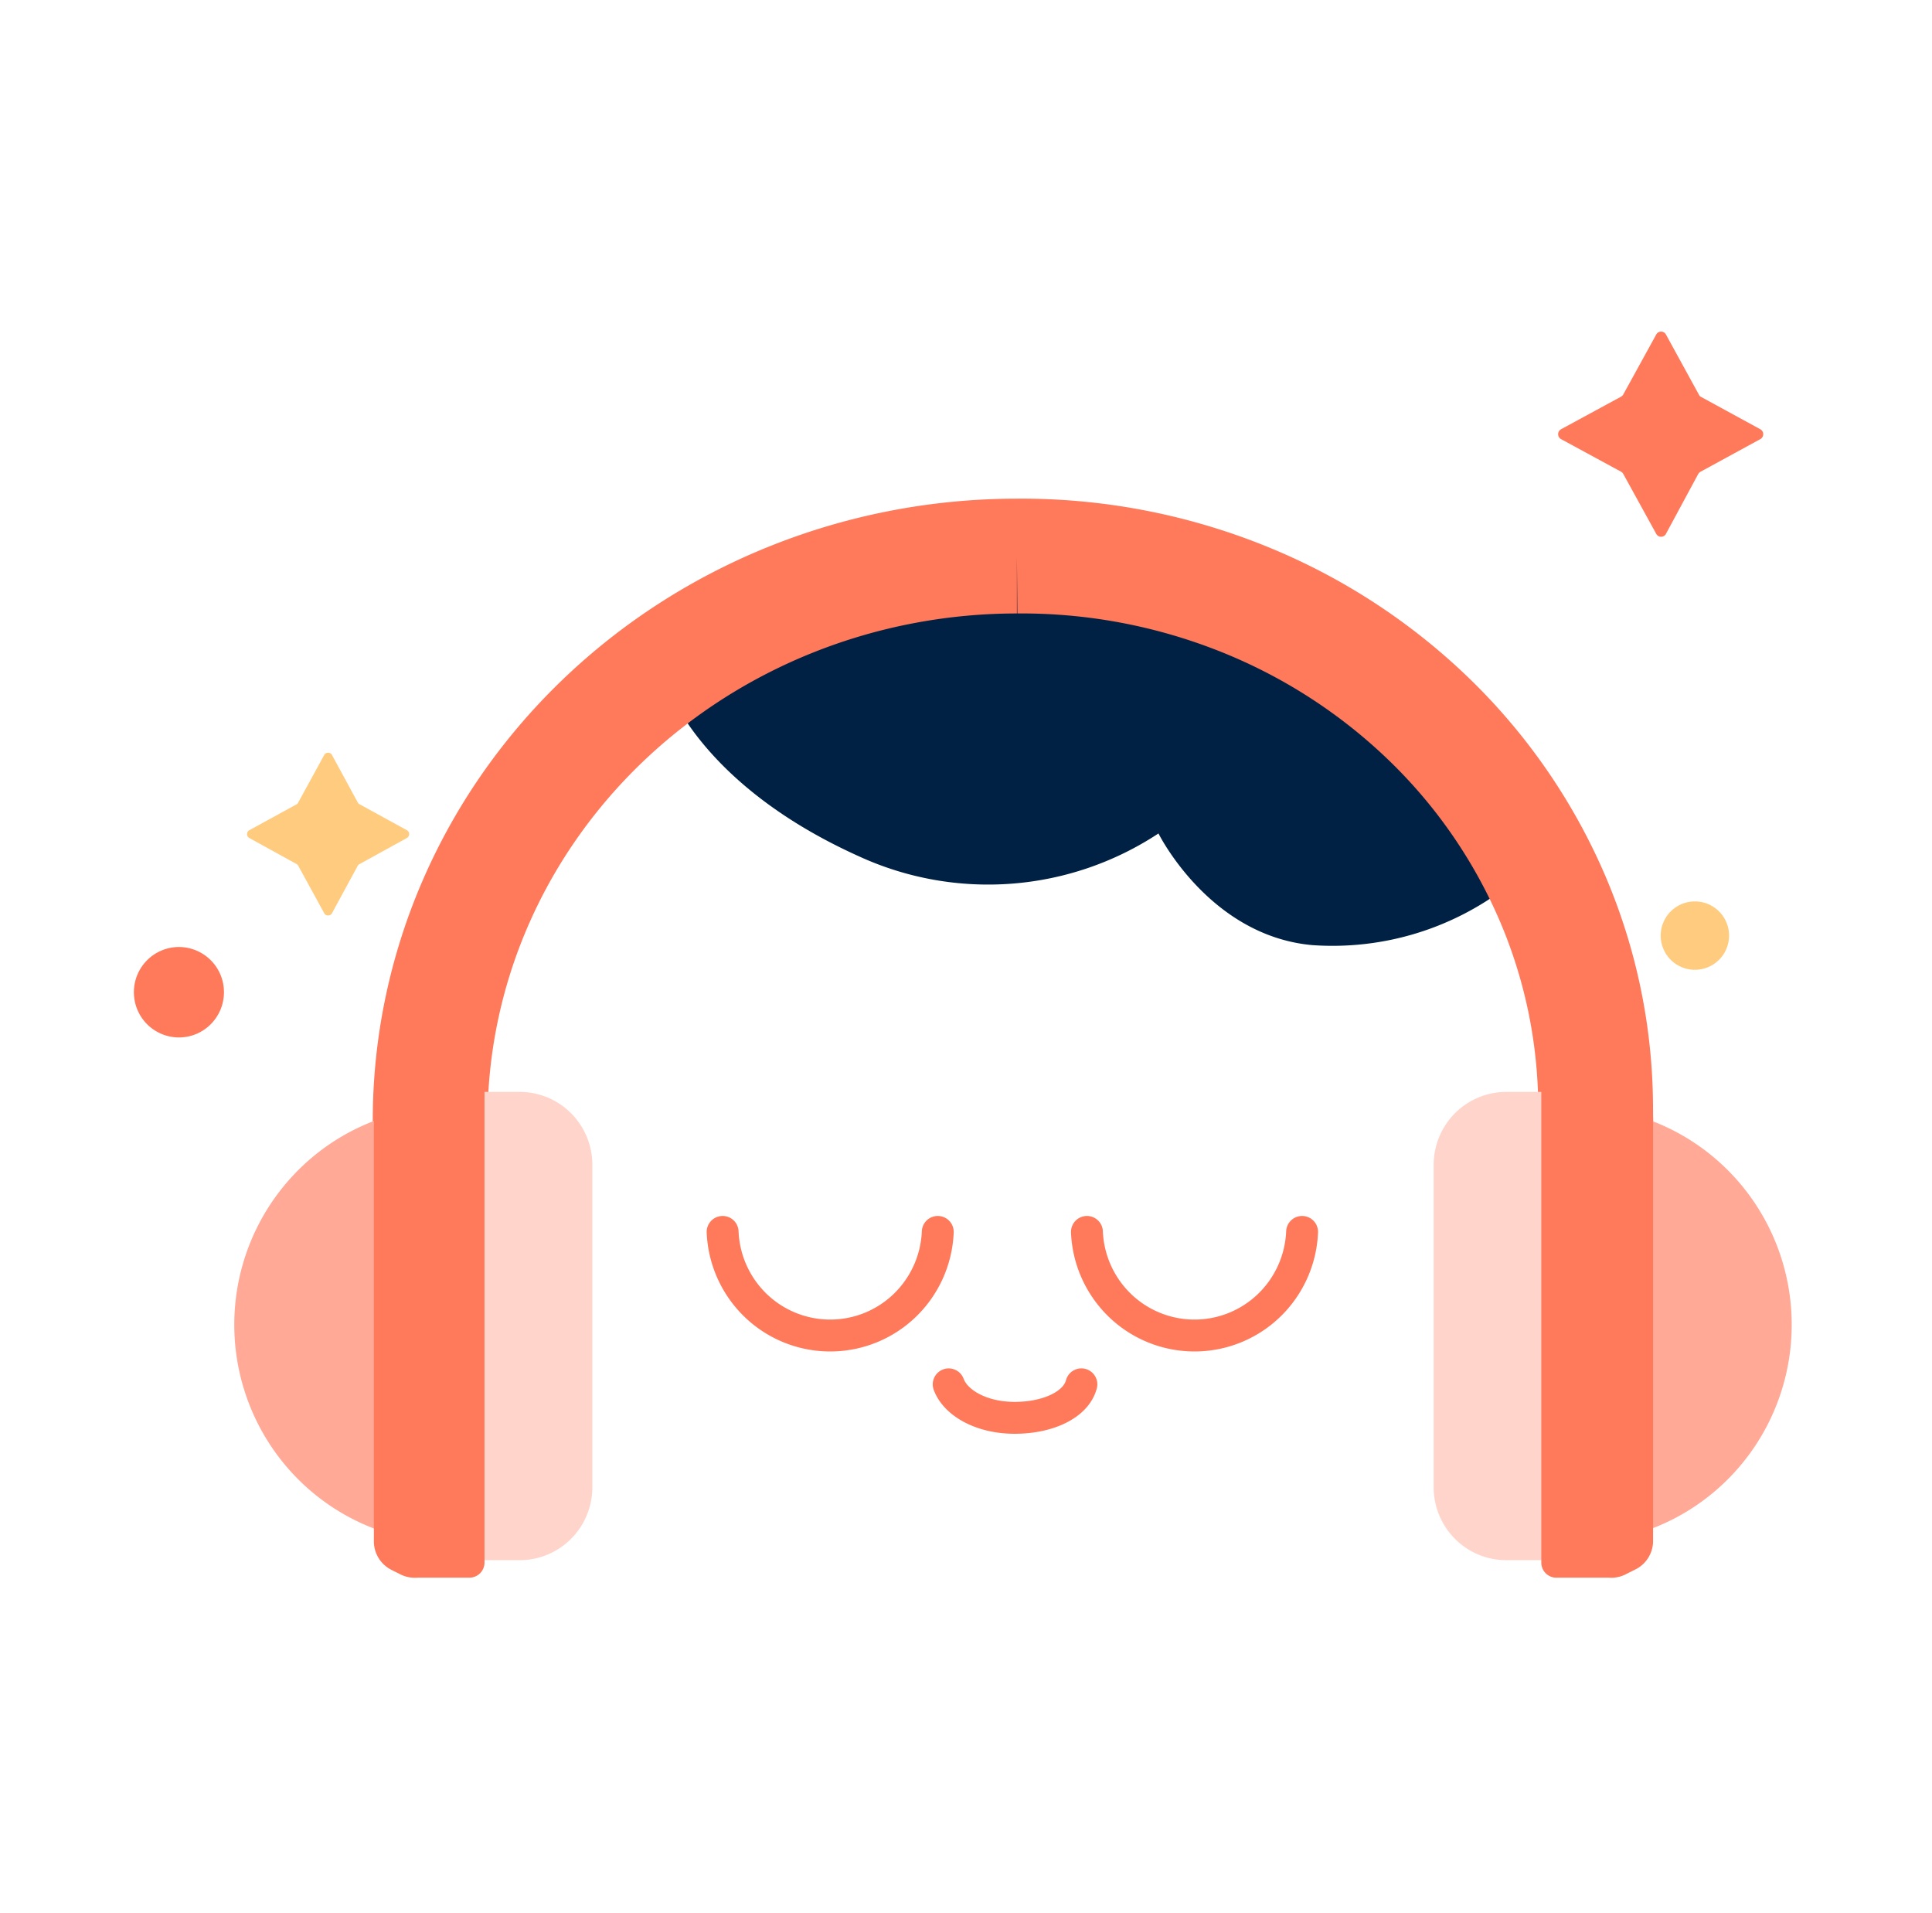 <svg width="101" height="100" viewBox="0 0 101 100" fill="none" xmlns="http://www.w3.org/2000/svg">
    <path d="m88.897 20.73 3.125 1.705a.295.295 0 0 1 0 .519l-3.125 1.704a.323.323 0 0 0-.12.12l-1.682 3.12a.288.288 0 0 1-.514 0l-1.717-3.12a.309.309 0 0 0-.113-.12l-3.14-1.704a.295.295 0 0 1 0-.52l3.14-1.704a.309.309 0 0 0 .113-.119l1.717-3.121a.288.288 0 0 1 .514 0l1.71 3.121c.021.046.052.087.092.12z" fill="#FF795B"/>
    <path d="m18.8 42.04 2.47 1.353a.233.233 0 0 1 .087.323.232.232 0 0 1-.088.085l-2.47 1.362a.213.213 0 0 0-.097.088l-1.346 2.48a.234.234 0 0 1-.322.089.234.234 0 0 1-.085-.088l-1.357-2.48a.194.194 0 0 0-.087-.089l-2.47-1.361a.231.231 0 0 1-.12-.205.234.234 0 0 1 .12-.204l2.47-1.352a.213.213 0 0 0 .087-.098l1.357-2.48a.234.234 0 0 1 .203-.12.233.233 0 0 1 .204.12l1.346 2.48a.233.233 0 0 0 .097.098z" fill="#FFCB7E"/>
    <path d="M34.706 35.41s1.502 5.439 10.22 9.359a16.177 16.177 0 0 0 15.636-1.206s2.645 5.35 8.04 5.837a14.992 14.992 0 0 0 10.289-3.142s-6.307-19.905-21.642-18.085c-15.335 1.819-22.543 7.237-22.543 7.237z" fill="#002143"/>
    <path d="M22.487 77.312v-18.75c0-7.823 3.232-15.325 8.985-20.857 5.752-5.532 13.555-8.64 21.69-8.64a31.07 31.07 0 0 1 11.63 2.16 30.128 30.128 0 0 1 9.855 6.317 28.808 28.808 0 0 1 6.547 9.49 27.897 27.897 0 0 1 2.22 11.187l.425 18.889" stroke="#FF795B" stroke-width="6" stroke-miterlimit="10"/>
    <path d="M81.11 81.549h-2.364a3.784 3.784 0 0 1-2.696-1.128 3.814 3.814 0 0 1-1.102-2.715v-16.82c0-1.012.4-1.982 1.112-2.697a3.79 3.79 0 0 1 2.686-1.117h2.363V81.55z" fill="#FFD5CB"/>
    <path d="M83.25 57.88a11.336 11.336 0 0 1 7.416 3.64c1.93 2.105 3 4.861 3 7.722 0 2.861-1.07 5.618-3 7.723a11.336 11.336 0 0 1-7.416 3.64V57.88z" fill="#FFA996"/>
    <path d="M81.38 82.463h2.722a1.68 1.68 0 0 0 .824-.146l.523-.262a1.667 1.667 0 0 0 .969-1.47V57.996a1.649 1.649 0 0 0-.969-1.459l-.523-.292a1.796 1.796 0 0 0-.814-.194H81.38a.78.78 0 0 0-.737.468.79.79 0 0 0-.067.3v24.876a.79.79 0 0 0 .502.716.782.782 0 0 0 .302.052z" fill="#FF795B"/>
    <path d="M24.805 57.072h2.364a3.79 3.79 0 0 1 2.685 1.117 3.822 3.822 0 0 1 1.113 2.697v16.85c0 1.01-.4 1.98-1.113 2.696a3.79 3.79 0 0 1-2.685 1.117h-2.364V57.072z" fill="#FFD5CB"/>
    <path d="M22.664 57.88a11.336 11.336 0 0 0-7.416 3.64c-1.93 2.105-3 4.861-3 7.722 0 2.861 1.07 5.618 3 7.723a11.336 11.336 0 0 0 7.416 3.64V57.88z" fill="#FFA996"/>
    <path d="M24.534 82.463h-2.722a1.68 1.68 0 0 1-.824-.146l-.523-.262a1.669 1.669 0 0 1-.92-1.47V57.996a1.648 1.648 0 0 1 .92-1.459l.523-.292c.253-.128.531-.194.814-.194h2.722a.78.78 0 0 1 .737.468.79.79 0 0 1 .067.3v24.876a.79.79 0 0 1-.794.768z" fill="#FF795B"/>
    <path d="M49.024 64.39a5.663 5.663 0 0 1-1.727 3.844 5.616 5.616 0 0 1-7.793 0 5.662 5.662 0 0 1-1.727-3.844M68.07 64.39a5.663 5.663 0 0 1-1.728 3.844 5.616 5.616 0 0 1-7.793 0 5.662 5.662 0 0 1-1.727-3.844M56.532 72.357c-.281 1.07-1.744 1.751-3.487 1.751-1.744 0-3.09-.778-3.45-1.75" stroke="#FF795B" stroke-width="1.667" stroke-miterlimit="10" stroke-linecap="round"/>
    <path d="M9.354 54.226c1.3 0 2.354-1.058 2.354-2.364a2.359 2.359 0 0 0-2.354-2.364A2.359 2.359 0 0 0 7 51.862a2.359 2.359 0 0 0 2.354 2.364z" fill="#FF795B"/>
    <path d="M88.604 50.69a1.787 1.787 0 1 0 0-3.574 1.787 1.787 0 0 0 0 3.574z" fill="#FFCB7E"/>
</svg>
